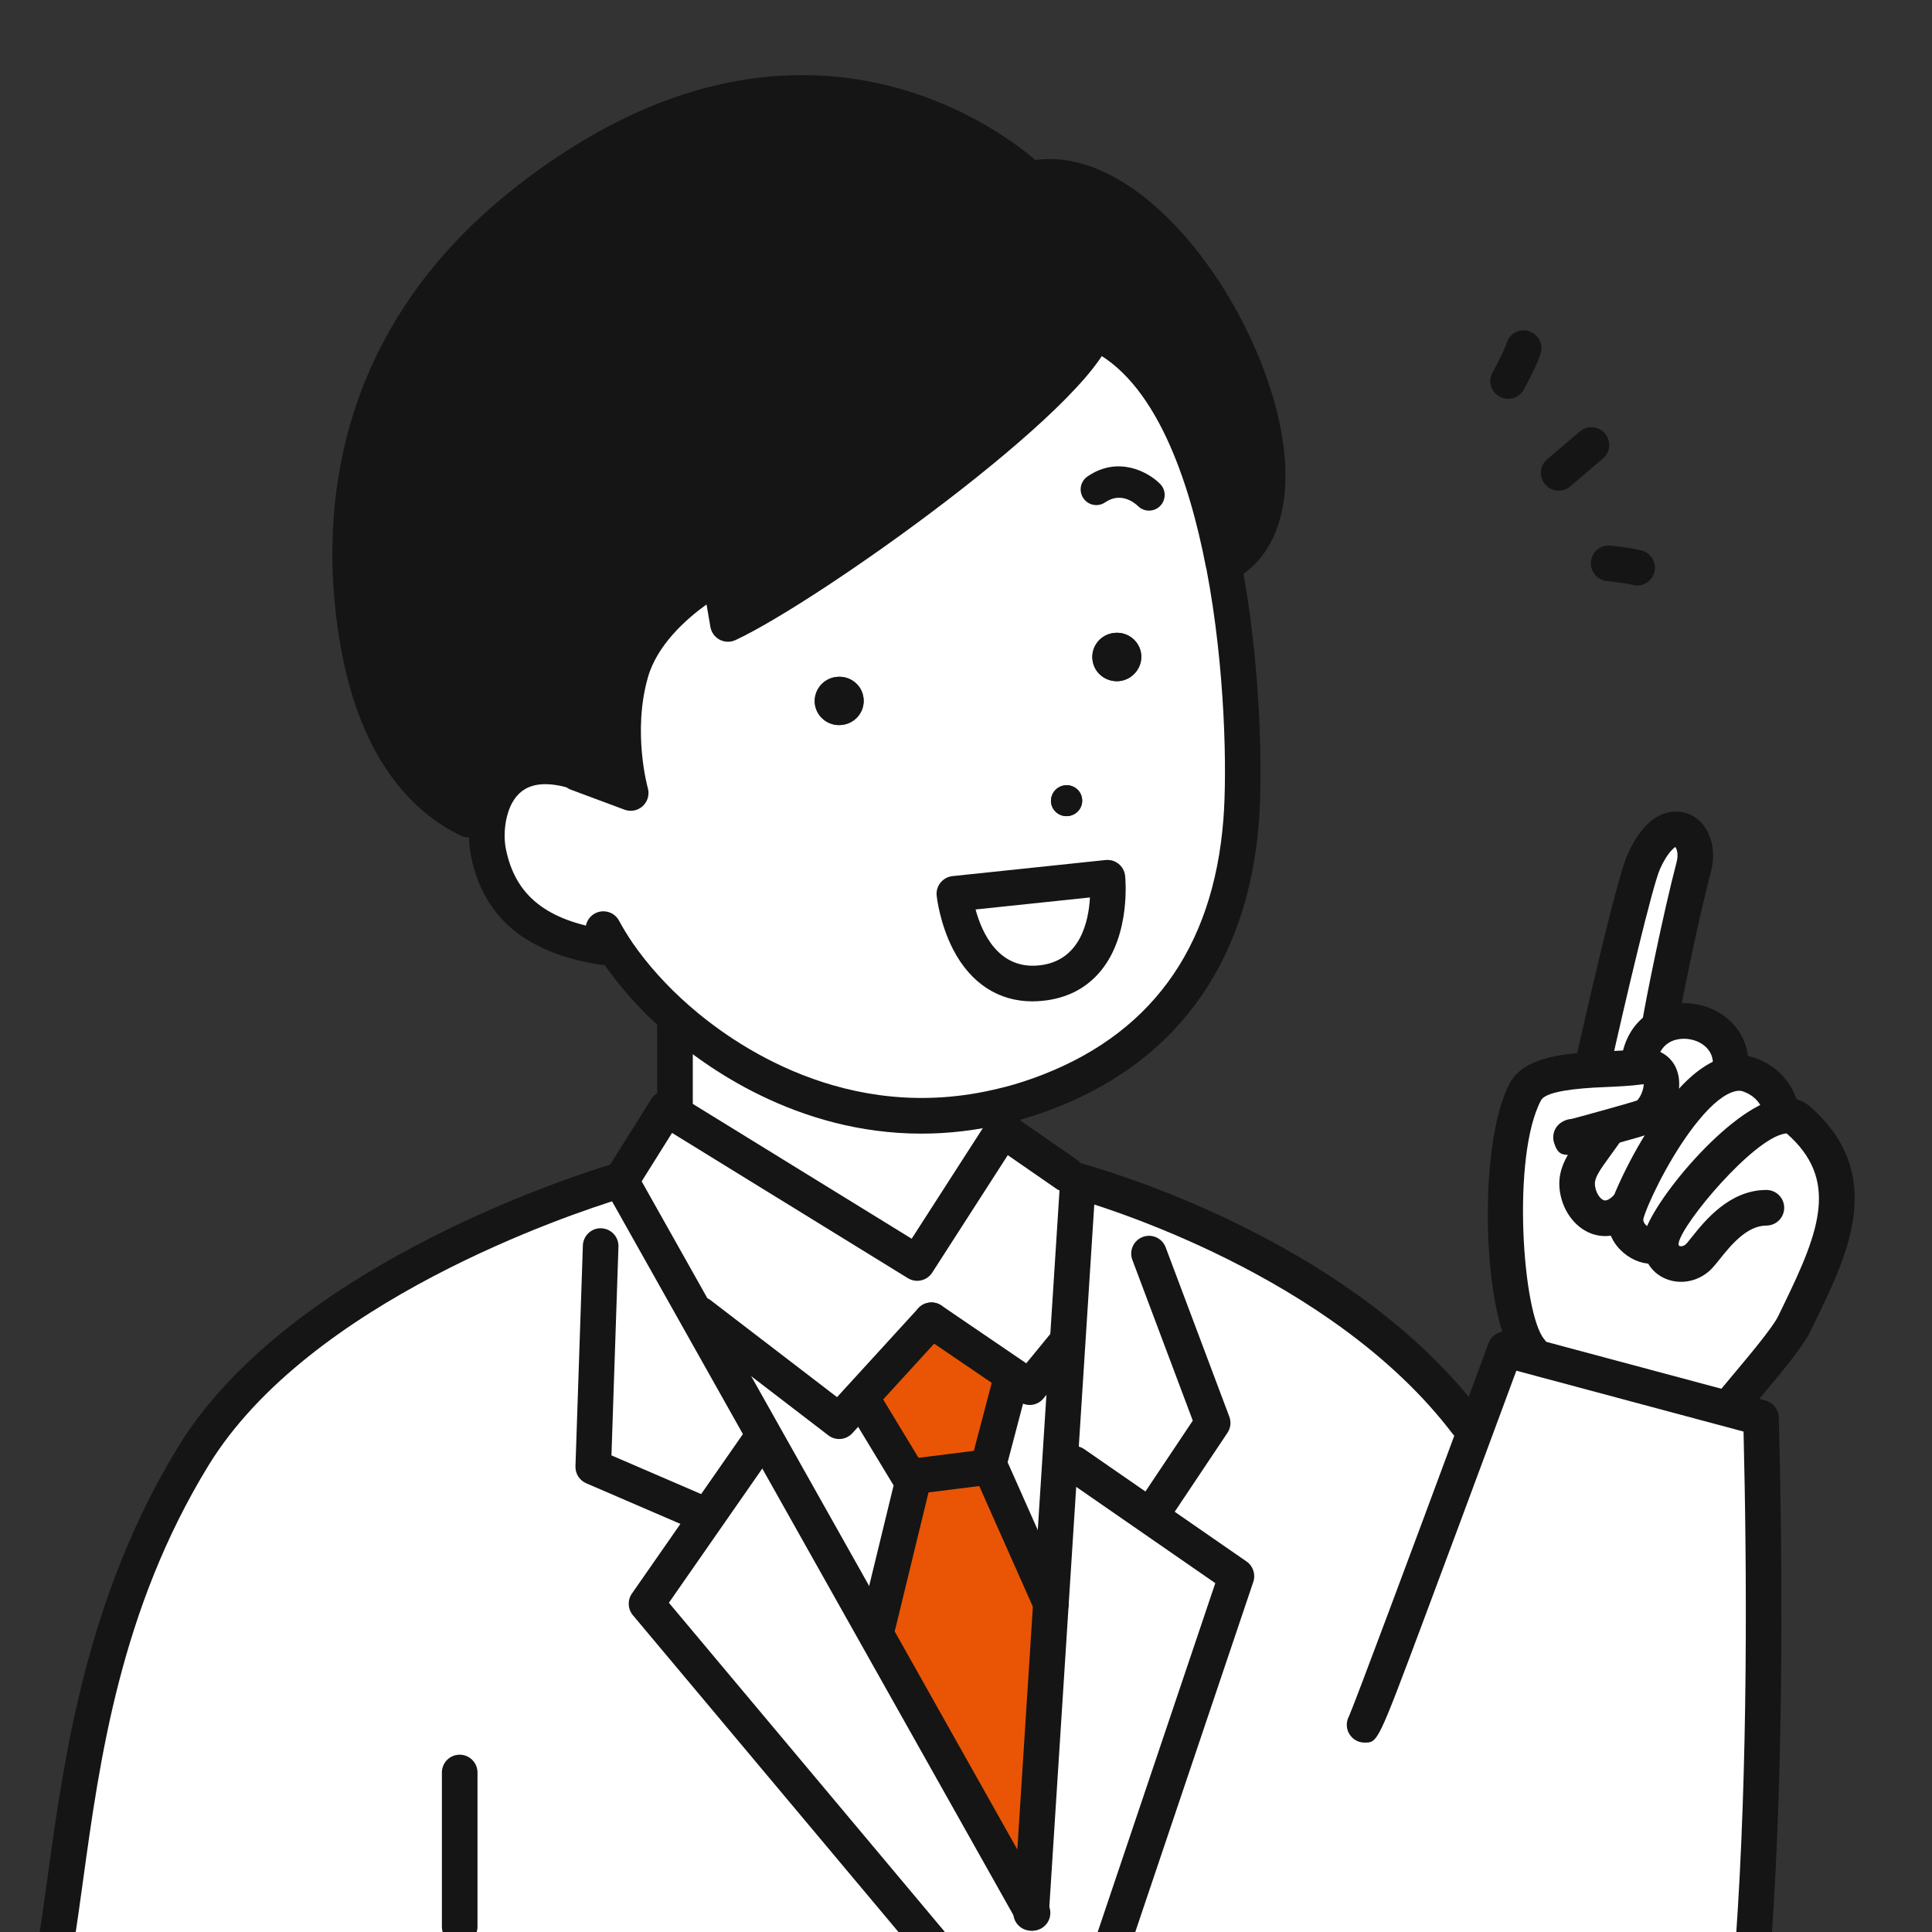 <?xml version="1.0" encoding="utf-8"?>
<!-- Generator: Adobe Illustrator 28.2.0, SVG Export Plug-In . SVG Version: 6.00 Build 0)  -->
<svg version="1.1" xmlns="http://www.w3.org/2000/svg" xmlns:xlink="http://www.w3.org/1999/xlink" x="0px" y="0px" width="201px"
	 height="201px" viewBox="0 0 201 201" enable-background="new 0 0 201 201" xml:space="preserve">
<rect x="0" y="0" width="201" height="201" fill="#333333" stroke="none"/>
<g id="レイヤー_1">
</g>
<g id="レイヤー_3">
</g>
<g id="レイヤー_2">
	<g>
		<g id="XMLID_00000119804238001961268020000008424162584033744290_">
			<g>
				<path fill="#FFFFFF" d="M171.004,89.67c2.592-5.822,6.163-3.126,5.215,0.504c-1.348,5.126-3.2,14.251-3.57,16.607l0.059,0.089
					c-1.111,0.667-1.97,1.837-2.192,3.615v0.504c-1.289,0.178-3.007,0.222-4.74,0.311l-0.03-0.667
					C165.745,110.632,169.834,92.307,171.004,89.67z"/>
				<path fill="#FFFFFF" d="M169.256,126.083c-0.933,2.904,3.2,4.548,3.511,2.874l0.059,0.015
					c0.474-2.652,8.355-12.147,12.562-12.859c0.667-0.104,1.23,0,1.659,0.37c7.466,6.474,2.948,14.31-0.385,21.258
					c-1.067,2.207-6.652,8.311-6.652,8.622l-0.074,0.267l-20.784-5.57l0.133-0.489c-2.992-3.422-3.881-20.829-0.593-26.976
					c0.933-1.748,4.044-2.118,7.081-2.296c1.733-0.089,3.452-0.133,4.74-0.311c3.037-0.43,2.637,2.741,1.496,4.355
					c-0.296,0.415-0.637,0.741-0.993,0.859c-0.533,0.193-2.252,0.681-3.911,1.141l0.059,0.222c-1.941,2.77-3.215,4.044-3.081,5.837
					c0.207,2.548,2.696,4.77,5.17,2.207l0.133,0.059C169.345,125.816,169.301,125.965,169.256,126.083z"/>
				<path fill="#FFFFFF" d="M172.767,128.957c-0.311,1.674-4.444,0.03-3.511-2.874c0.044-0.119,0.089-0.267,0.133-0.415
					c0.815-2.237,3.141-6.963,5.926-10.311c1.511-1.852,3.17-3.274,4.8-3.629c0.652-0.163,1.304-0.133,1.926,0.104
					c3.037,1.141,3.244,3.807,3.244,3.807l0.104,0.474c-4.207,0.711-12.088,10.207-12.562,12.859L172.767,128.957z"/>
				<path fill="#FFFFFF" d="M180.115,111.728c-1.63,0.356-3.289,1.778-4.8,3.629l-3.304-0.015c1.141-1.615,1.541-4.785-1.496-4.355
					v-0.504c0.222-1.778,1.081-2.948,2.192-3.615c2.992-1.778,7.851,0.178,7.318,4.459L180.115,111.728z"/>
				<path fill="#FFFFFF" d="M169.256,125.609c-2.474,2.563-4.963,0.341-5.17-2.207c-0.133-1.792,1.141-3.066,3.081-5.837
					l-0.059-0.222c1.659-0.459,3.378-0.948,3.911-1.141c0.356-0.119,0.696-0.444,0.993-0.859l3.304,0.015
					c-2.785,3.348-5.111,8.074-5.926,10.311L169.256,125.609z"/>
				<path fill="#FFFFFF" d="M153.627,148.423c1.733-4.681,2.978-8.044,2.978-8.044l2.548,0.681l20.784,5.57l3.274,0.874
					c0.267,10.192,0.696,33.746-0.785,54.575h-66.619v-0.044l12.829-38.057l-16.888-11.688l-1.481-0.089l0.8-12.562l1.037-16.088
					l0.119-0.667c3.659,1.037,27.613,8.355,40.368,25.154L153.627,148.423z"/>
				<path fill="#FFFFFF" d="M64.269,99.122l-1.496-0.578c-5.807-0.904-10.592-3.289-11.94-9.762
					c-0.193-0.918-0.252-2.059-0.089-3.229c0.474-3.541,2.904-7.244,9.259-5.259l0.044,0.133l5.57,2.074c0,0-1.778-6.237,0-12.503
					c1.763-6.266,9.244-10.162,9.244-10.162l0.874,5.081c8.548-3.97,36.087-23.791,38.116-30.384
					c7.392,3.259,11.377,13.481,13.421,24.088h0.015c2.118,10.903,2.192,22.221,1.837,26.754
					c-1.318,16.962-10.888,24.947-21.095,28.576c-1.259,0.444-2.518,0.83-3.763,1.111c-13.688,3.333-25.865-2.074-33.791-9.051
					C67.943,103.803,65.854,101.418,64.269,99.122z M116.474,70.856c1.393-0.163,2.4-1.422,2.252-2.8
					c-0.163-1.378-1.422-2.37-2.815-2.207c-1.407,0.148-2.415,1.407-2.252,2.785C113.807,70.012,115.067,71.005,116.474,70.856z
					 M108.311,102.277c7.97-0.83,6.903-10.962,6.903-10.962L99.29,92.989C99.29,92.989,100.356,103.121,108.311,102.277z
					 M111.141,84.9c0.904-0.104,1.541-0.904,1.437-1.778c-0.089-0.889-0.904-1.526-1.793-1.422
					c-0.889,0.104-1.526,0.904-1.437,1.792C109.452,84.367,110.252,85.004,111.141,84.9z M87.587,75.419
					c1.407-0.148,2.415-1.407,2.252-2.785c-0.148-1.378-1.407-2.37-2.815-2.207c-1.393,0.148-2.4,1.407-2.252,2.785
					C84.935,74.59,86.194,75.582,87.587,75.419z"/>
				<polygon fill="#FFFFFF" points="109.334,166.822 110.267,152.2 111.748,152.289 128.636,163.977 115.807,202.034 
					115.807,202.079 107.423,202.079 107.423,199.012 107.289,198.775 				"/>
				<path fill="#151515" d="M107.156,18.622c15.036-3.422,32.902,32.472,20.651,39.894l-0.518,0.104h-0.015
					c-2.044-10.607-6.029-20.829-13.421-24.088c-2.03,6.592-29.569,26.413-38.116,30.384l-0.874-5.081c0,0-7.481,3.896-9.244,10.162
					c-1.778,6.266,0,12.503,0,12.503l-5.57-2.074l-0.044-0.133c-6.355-1.985-8.785,1.718-9.259,5.259l-1.985-0.281
					c-5.081-2.43-9.407-7.926-11.273-17.169c-2.859-14.221-0.696-33.124,17.392-47.242C85.498-3.08,107.156,18.622,107.156,18.622z"
					/>
				<path fill="#151515" d="M118.726,68.057c0.148,1.378-0.859,2.637-2.252,2.8c-1.407,0.148-2.667-0.844-2.815-2.222
					c-0.163-1.378,0.844-2.637,2.252-2.785C117.304,65.686,118.563,66.679,118.726,68.057z"/>
				<path fill="#FFFFFF" d="M115.215,91.315c0,0,1.067,10.133-6.903,10.962c-7.955,0.844-9.022-9.288-9.022-9.288L115.215,91.315z"
					/>
				<path fill="#151515" d="M112.578,83.122c0.104,0.874-0.533,1.674-1.437,1.778c-0.889,0.104-1.689-0.533-1.793-1.407
					c-0.089-0.889,0.548-1.689,1.437-1.792C111.674,81.597,112.489,82.234,112.578,83.122z"/>
				<path fill="#FFFFFF" d="M104.326,117.565l6.637,4.592l0.785,0.593c0,0,0.163,0.044,0.474,0.133l-0.119,0.667l-1.037,16.088
					h-0.104l-3.837,4.681l-1.496-1.022l-8.725-5.94l-7.422,8.118l-2.178,2.385l-14.488-11.111l-0.311,0.178l-7.837-13.955
					l-0.578-0.059c0.385-0.104,0.578-0.163,0.578-0.163l4.652-7.422l0.874,0.533l25.228,15.54L104.326,117.565z"/>
				<polygon fill="#FFFFFF" points="107.289,198.775 107.423,199.012 107.423,202.079 96.756,202.079 96.756,202.034 
					67.262,166.851 78.994,149.993 79.646,149.622 90.727,169.325 				"/>
				<polygon fill="#FFFFFF" points="111.067,139.638 110.267,152.2 109.334,166.822 102.993,152.556 102.875,152.289 
					104.993,144.23 105.63,143.297 107.126,144.319 110.963,139.638 				"/>
				<polygon fill="#E95504" points="105.63,143.297 104.993,144.23 102.875,152.289 102.993,152.556 102.875,152.615 
					94.949,153.607 94.668,153.77 89.853,145.815 89.483,145.475 96.905,137.356 				"/>
				<path fill="#FFFFFF" d="M104.326,117.565l-8.903,13.836l-25.228-15.54l0.03-0.044v-9.511l0.252-0.296
					c7.925,6.977,20.103,12.385,33.791,9.051l0.059,0.267V117.565z"/>
				<path fill="#FFFFFF" d="M96.756,202.079H5.843v-0.044c2.089-12.918,3.126-32.354,14.281-50.56
					c11.036-17.969,39.583-27.213,43.968-28.561l0.578,0.059l7.837,13.955l7.14,12.696l-0.652,0.37l-11.733,16.858l29.495,35.183
					V202.079z"/>
				<polygon fill="#E95504" points="94.949,154.23 94.668,153.77 94.949,153.607 102.875,152.615 102.993,152.556 109.334,166.822 
					107.289,198.775 90.727,169.325 91.364,168.97 				"/>
				<polygon fill="#FFFFFF" points="87.305,147.86 89.483,145.475 89.853,145.815 94.668,153.77 94.949,154.23 91.364,168.97 
					90.727,169.325 79.646,149.622 72.506,136.927 72.817,136.749 				"/>
				<path fill="#151515" d="M89.838,72.634c0.163,1.378-0.844,2.637-2.252,2.785c-1.393,0.163-2.652-0.83-2.815-2.207
					c-0.148-1.378,0.859-2.637,2.252-2.785C88.431,70.264,89.69,71.256,89.838,72.634z"/>
			</g>
			<g>
				<path fill="#151515" d="M65.617,84.352c-0.217,0-0.436-0.038-0.646-0.116l-5.57-2.075c-0.958-0.357-1.446-1.424-1.089-2.383
					c0.357-0.959,1.425-1.441,2.381-1.089l2.505,0.933c-0.32-2.584-0.44-6.334,0.638-10.131c1.956-6.953,9.835-11.125,10.17-11.299
					c0.524-0.275,1.146-0.281,1.677-0.017c0.529,0.263,0.902,0.762,1.003,1.345l0.447,2.6c10.631-5.85,33.398-23.096,34.949-28.134
					c0.301-0.978,1.338-1.529,2.315-1.224c0.978,0.301,1.526,1.337,1.225,2.315c-2.305,7.482-30.519,27.529-39.107,31.517
					c-0.523,0.242-1.129,0.227-1.639-0.039c-0.511-0.268-0.868-0.758-0.966-1.327l-0.404-2.344c-2.124,1.528-5.149,4.21-6.107,7.612
					c-1.617,5.698-0.018,11.436-0.001,11.494c0.192,0.671-0.012,1.393-0.524,1.868C66.526,84.182,66.075,84.352,65.617,84.352z"/>
				<path fill="#151515" d="M48.758,87.123c-0.268,0-0.54-0.058-0.798-0.181c-4.322-2.067-9.963-6.951-12.29-18.476
					c-2.269-11.288-2.939-32.67,18.068-49.067c28.367-22.179,49.785-6.342,53.981-2.757c9.231-1.24,18.807,9.531,23.326,20.706
					c4.281,10.59,3.408,19.307-2.279,22.752c-0.872,0.527-2.012,0.252-2.543-0.625c-0.529-0.874-0.25-2.014,0.625-2.543
					c4.815-2.917,3.42-11.624,0.763-18.195c-4.162-10.293-12.781-19.942-20.044-18.309c-0.617,0.146-1.271-0.046-1.722-0.498
					c-0.838-0.833-20.926-20.209-49.827,2.387C36.579,37.49,37.2,57.286,39.301,67.736c2.025,10.025,6.695,14.162,10.258,15.864
					c0.922,0.441,1.312,1.548,0.871,2.469C50.112,86.735,49.449,87.123,48.758,87.123z"/>
				<path fill="#151515" d="M62.775,100.396c-0.095,0-0.19-0.007-0.287-0.022C54.746,99.169,50.341,95.5,49.02,89.16
					c-0.251-1.198-0.29-2.569-0.111-3.863c0.373-2.782,1.66-5.008,3.623-6.26c2.109-1.344,4.807-1.515,8.022-0.512
					c0.977,0.305,1.52,1.344,1.216,2.32c-0.305,0.975-1.344,1.515-2.32,1.215c-2.126-0.667-3.783-0.632-4.927,0.098
					c-1.386,0.884-1.813,2.659-1.944,3.638c-0.124,0.891-0.1,1.813,0.067,2.605c0.996,4.783,4.208,7.345,10.412,8.311
					c1.011,0.158,1.702,1.104,1.545,2.115C64.461,99.744,63.672,100.396,62.775,100.396z"/>
				<path fill="#151515" d="M70.224,117.669c-1.023,0-1.852-0.829-1.852-1.852v-9.512c0-1.023,0.829-1.852,1.852-1.852
					c1.023,0,1.852,0.829,1.852,1.852v9.512C72.076,116.84,71.247,117.669,70.224,117.669z"/>
				<path fill="#151515" d="M104.326,120.262c-1.023,0-1.852-0.829-1.852-1.852v-3.081c0-1.023,0.829-1.852,1.852-1.852
					c1.023,0,1.852,0.829,1.852,1.852v3.081C106.178,119.433,105.349,120.262,104.326,120.262z"/>
				<path fill="#151515" d="M95.422,133.253c-0.332,0-0.667-0.088-0.97-0.275l-24.535-15.113l-3.679,5.869
					c-0.544,0.865-1.687,1.127-2.553,0.586c-0.867-0.544-1.128-1.687-0.585-2.553l4.652-7.421c0.538-0.858,1.669-1.124,2.532-0.597
					l0.874,0.532l23.69,14.593l7.921-12.31c0.272-0.421,0.703-0.715,1.195-0.813c0.494-0.097,1.003,0.007,1.416,0.292l6.637,4.592
					c0.841,0.583,1.051,1.736,0.469,2.577c-0.582,0.841-1.736,1.047-2.577,0.47l-5.062-3.502l-7.866,12.226
					C96.627,132.952,96.031,133.253,95.422,133.253z"/>
				<path fill="#151515" d="M94.947,155.46c-0.92,0-1.718-0.684-1.835-1.622c-0.127-1.014,0.592-1.94,1.607-2.067l7.926-0.992
					c1.018-0.139,1.94,0.592,2.067,1.607c0.127,1.014-0.592,1.94-1.607,2.067l-7.926,0.992
					C95.101,155.455,95.023,155.46,94.947,155.46z"/>
				<path fill="#151515" d="M107.424,200.864c-0.646,0-1.274-0.339-1.614-0.942l-42.755-76.043
					c-0.501-0.893-0.184-2.021,0.708-2.522c0.89-0.499,2.02-0.185,2.521,0.707l42.751,76.038c0.503,0.89,0.189,2.02-0.702,2.523
					C108.045,200.787,107.733,200.864,107.424,200.864z"/>
				<path fill="#151515" d="M107.276,200.864c-0.038,0-0.076-0.001-0.115-0.003c-1.021-0.064-1.798-0.942-1.735-1.962l0.014-0.236
					l4.815-75.232c0.067-1.021,0.936-1.795,1.967-1.729c1.021,0.065,1.795,0.946,1.729,1.966l-4.829,75.456
					C109.063,200.107,108.248,200.864,107.276,200.864z"/>
				<path fill="#151515" d="M152.592,149.89c-0.559,0-1.112-0.252-1.476-0.732c-12.529-16.502-36.685-23.724-39.398-24.494
					l-0.461-0.129c-0.986-0.272-1.565-1.292-1.293-2.277c0.271-0.987,1.289-1.561,2.277-1.293l0.488,0.137
					c4.625,1.311,28.356,8.716,41.337,25.816c0.618,0.814,0.459,1.976-0.355,2.594C153.375,149.767,152.982,149.89,152.592,149.89z"
					/>
				<path fill="#151515" d="M5.845,203.886c-0.098,0-0.197-0.007-0.298-0.023c-1.009-0.163-1.696-1.114-1.532-2.124
					c0.331-2.046,0.634-4.255,0.957-6.597c1.685-12.239,3.992-28.999,13.573-44.636c11.189-18.218,39.45-27.656,45.003-29.363
					c0.389-0.106,0.559-0.158,0.579-0.163c0.977-0.295,2.009,0.252,2.31,1.227c0.3,0.975-0.247,2.011-1.222,2.313
					c0,0-0.215,0.067-0.647,0.182c-5.261,1.619-32.375,10.658-42.867,27.742c-9.174,14.973-11.329,30.626-13.061,43.204
					c-0.326,2.373-0.635,4.611-0.97,6.682C7.524,203.239,6.738,203.886,5.845,203.886z"/>
				<path fill="#151515" d="M47.825,202.302c-1.023,0-1.852-0.829-1.852-1.852v-16.044c0-1.023,0.829-1.852,1.852-1.852
					c1.023,0,1.852,0.829,1.852,1.852v16.044C49.677,201.473,48.848,202.302,47.825,202.302z"/>
				<path fill="#151515" d="M107.125,146.17c-0.36,0-0.724-0.106-1.042-0.323l-10.22-6.961c-0.846-0.576-1.064-1.727-0.488-2.572
					c0.576-0.845,1.729-1.06,2.573-0.489l8.822,6.008l2.762-3.369c0.648-0.793,1.816-0.907,2.606-0.259
					c0.791,0.648,0.906,1.816,0.258,2.605l-3.837,4.681C108.195,145.936,107.663,146.17,107.125,146.17z"/>
				<path fill="#151515" d="M87.305,149.712c-0.394,0-0.791-0.126-1.126-0.382L71.69,138.219c-0.812-0.622-0.965-1.785-0.342-2.597
					c0.622-0.812,1.783-0.965,2.596-0.343l13.139,10.076l8.455-9.25c0.689-0.755,1.86-0.806,2.616-0.117
					c0.755,0.69,0.807,1.862,0.117,2.617l-9.598,10.503C88.309,149.507,87.809,149.712,87.305,149.712z"/>
				<path fill="#151515" d="M91.366,170.822c-0.145,0-0.292-0.017-0.439-0.052c-0.994-0.242-1.604-1.244-1.361-2.237l3.403-13.995
					l-4.7-7.763c-0.529-0.875-0.25-2.014,0.625-2.543c0.876-0.527,2.013-0.249,2.543,0.625l5.092,8.407
					c0.257,0.421,0.336,0.926,0.219,1.403l-3.585,14.74C92.958,170.255,92.2,170.822,91.366,170.822z"/>
				<path fill="#151515" d="M109.332,168.691c-0.661,0-1.295-0.354-1.623-0.979c-0.019-0.036-0.051-0.101-0.067-0.137l-6.459-14.535
					c-0.171-0.385-0.205-0.816-0.098-1.221l2.119-8.058c0.26-0.99,1.277-1.575,2.262-1.321c0.989,0.26,1.58,1.273,1.32,2.261
					l-1.954,7.43l6.195,13.939c0.406,0.913,0.022,1.998-0.877,2.433C109.884,168.63,109.606,168.691,109.332,168.691z"/>
				<path fill="#151515" d="M72.816,159.251c-0.245,0-0.493-0.048-0.733-0.152l-11.095-4.784c-0.699-0.301-1.143-1.001-1.118-1.762
					l0.77-22.978c0.035-1.021,0.905-1.836,1.913-1.788c1.022,0.033,1.823,0.89,1.789,1.913l-0.728,21.715l9.936,4.285
					c0.939,0.405,1.372,1.494,0.967,2.433C74.215,158.833,73.533,159.251,72.816,159.251z"/>
				<path fill="#151515" d="M120.131,158.911c-0.354,0-0.711-0.101-1.028-0.312c-0.85-0.569-1.078-1.719-0.51-2.568l5.501-8.232
					l-6.287-16.725c-0.36-0.956,0.124-2.024,1.081-2.384c0.957-0.363,2.025,0.124,2.385,1.082l6.622,17.615
					c0.21,0.558,0.138,1.183-0.194,1.68l-6.03,9.022C121.315,158.622,120.729,158.911,120.131,158.911z"/>
				<path fill="#151515" d="M96.757,203.886c-0.529,0-1.053-0.226-1.42-0.663L65.842,168.04c-0.537-0.639-0.578-1.561-0.101-2.247
					l11.733-16.858c0.584-0.841,1.74-1.046,2.577-0.463c0.84,0.584,1.047,1.739,0.462,2.578L69.59,166.747l28.586,34.098
					c0.657,0.783,0.554,1.952-0.229,2.608C97.599,203.744,97.178,203.886,96.757,203.886z"/>
				<path fill="#151515" d="M115.807,203.886c-0.196,0-0.396-0.03-0.592-0.097c-0.969-0.327-1.49-1.377-1.163-2.347l12.384-36.736
					l-15.742-10.896c-0.841-0.582-1.051-1.735-0.469-2.575c0.582-0.842,1.735-1.052,2.577-0.469l16.888,11.689
					c0.678,0.469,0.964,1.331,0.701,2.114l-12.829,38.056C117.302,203.398,116.58,203.886,115.807,203.886z"/>
				<path fill="#151515" d="M107.407,104.178c-3.521,0-6.417-1.878-8.233-5.374c-1.406-2.708-1.714-5.503-1.726-5.62
					c-0.051-0.489,0.093-0.978,0.402-1.358c0.31-0.382,0.757-0.625,1.246-0.677l15.925-1.674c1.022-0.109,1.929,0.632,2.035,1.648
					c0.025,0.244,0.594,6.027-2.49,9.833c-1.489,1.836-3.528,2.901-6.063,3.164C108.131,104.157,107.766,104.178,107.407,104.178z
					 M101.496,94.619c0.65,2.403,2.367,6.273,6.62,5.816c0.001,0,0.002,0,0.004,0c4.266-0.444,5.14-4.577,5.276-7.067
					L101.496,94.619z"/>
				<path fill="#151515" d="M95.866,117.94c-13.01,0-22.628-7.029-26.614-10.539c-2.489-2.17-4.741-4.671-6.506-7.228
					c-0.6-0.884-1.137-1.766-1.604-2.634c-0.484-0.901-0.146-2.024,0.755-2.509c0.901-0.48,2.024-0.146,2.507,0.755
					c0.407,0.758,0.877,1.529,1.397,2.296c1.585,2.294,3.625,4.557,5.892,6.533c4.412,3.884,16.366,12.496,32.136,8.647
					c1.102-0.249,2.265-0.592,3.586-1.058c12.123-4.311,18.809-13.388,19.865-26.973c0.378-4.822,0.215-15.701-1.767-26.039
					c-0.023-0.071-0.043-0.145-0.057-0.221c-1.662-8.625-5.155-19.572-12.35-22.743c-0.936-0.412-1.361-1.505-0.948-2.441
					c0.413-0.937,1.508-1.364,2.441-0.948c6.917,3.048,11.778,11.529,14.45,25.208c0.023,0.071,0.043,0.145,0.057,0.22
					c2.092,10.766,2.262,22.195,1.865,27.251c-1.163,14.962-8.882,25.396-22.321,30.176c-1.463,0.516-2.762,0.9-3.976,1.173
					C101.597,117.617,98.654,117.94,95.866,117.94z"/>
				<path fill="#151515" d="M119.54,53.123c-0.417,0-0.835-0.159-1.153-0.477c-0.278-0.272-1.725-1.535-3.406-0.386
					c-0.739,0.512-1.756,0.324-2.266-0.42c-0.509-0.742-0.321-1.756,0.421-2.266c3.208-2.209,6.353-0.457,7.566,0.777
					c0.631,0.642,0.621,1.674-0.02,2.305C120.365,52.968,119.953,53.123,119.54,53.123z"/>
				<path fill="#151515" d="M159.287,142.424c-0.516,0-1.029-0.214-1.395-0.634c-3.705-4.237-4.233-22.71-0.831-29.068
					c1.406-2.636,5.179-3.071,8.605-3.272l1.155-0.055c1.295-0.058,2.518-0.114,3.441-0.242c2.449-0.352,3.544,0.978,3.902,1.564
					c1.029,1.687,0.456,4.142-0.641,5.696c-0.564,0.791-1.209,1.311-1.919,1.547c-0.465,0.169-1.826,0.567-4.004,1.169
					c-4.658,1.311-5.374,1.509-5.925-0.262c-0.216-0.694-0.046-1.895,1.309-2.358c0.163-0.055,0.329-0.087,0.494-0.095
					c0.527-0.135,1.608-0.425,3.128-0.852c1.879-0.519,3.249-0.916,3.718-1.076c0.034-0.033,0.095-0.1,0.178-0.216
					c0.351-0.496,0.502-1.128,0.505-1.468c-0.061,0.001-0.138,0.007-0.233,0.02c-1.097,0.152-2.403,0.211-3.785,0.275l-1.121,0.052
					c-3.309,0.194-5.178,0.638-5.541,1.319c-3.09,5.775-1.932,22.273,0.352,24.887c0.673,0.77,0.595,1.939-0.175,2.613
					C160.154,142.273,159.72,142.424,159.287,142.424z M170.39,114.461c-0.005,0.001-0.01,0.003-0.014,0.006
					C170.381,114.464,170.385,114.462,170.39,114.461z"/>
				<path fill="#151515" d="M165.747,112.484c-0.133,0-0.269-0.014-0.405-0.045c-0.997-0.223-1.626-1.212-1.404-2.211
					c0.423-1.894,4.164-18.583,5.374-21.31c2.315-5.199,5.348-4.603,6.221-4.295c2.114,0.741,3.18,3.327,2.477,6.017
					c-1.365,5.188-3.183,14.205-3.533,16.427c-0.159,1.01-1.097,1.716-2.117,1.541c-1.01-0.158-1.701-1.105-1.541-2.116
					c0.358-2.277,2.218-11.501,3.609-16.79c0.236-0.903-0.017-1.47-0.145-1.591c-0.006,0.064-0.731,0.391-1.586,2.313
					c-0.797,1.795-3.578,13.596-5.144,20.612C167.36,111.899,166.595,112.484,165.747,112.484z"/>
				<path fill="#151515" d="M180.028,113.18c-0.076,0-0.153-0.004-0.231-0.014c-1.015-0.126-1.735-1.052-1.609-2.066
					c0.167-1.345-0.511-2.095-1.109-2.485c-1.014-0.664-2.456-0.726-3.426-0.153c-0.73,0.437-1.169,1.196-1.301,2.252
					c-0.127,1.014-1.065,1.733-2.067,1.607c-1.015-0.126-1.735-1.052-1.608-2.067c0.272-2.18,1.366-3.947,3.079-4.972
					c2.192-1.305,5.144-1.209,7.351,0.233c2.031,1.33,3.062,3.588,2.756,6.043C181.747,112.495,180.949,113.18,180.028,113.18z"/>
				<path fill="#151515" d="M166.992,128.599c-0.465,0-0.929-0.08-1.385-0.243c-1.833-0.655-3.186-2.585-3.367-4.804
					c-0.158-2.14,0.966-3.679,2.389-5.629c0.313-0.428,0.655-0.897,1.021-1.419c0.587-0.839,1.742-1.043,2.579-0.454
					c0.838,0.586,1.041,1.74,0.454,2.578c-0.382,0.545-0.738,1.033-1.064,1.48c-1.209,1.656-1.743,2.42-1.688,3.157
					c0.066,0.807,0.529,1.465,0.921,1.604c0.365,0.135,0.87-0.339,1.071-0.545c0.71-0.735,1.884-0.757,2.618-0.046
					c0.736,0.71,0.757,1.882,0.046,2.618C169.509,128.013,168.25,128.599,166.992,128.599z"/>
				<path fill="#151515" d="M171.818,131.481c-1.116,0-2.329-0.525-3.241-1.45c-1.215-1.231-1.61-2.877-1.084-4.515
					c0.059-0.162,0.089-0.268,0.12-0.373c0.878-2.419,3.317-7.411,6.278-10.97c1.961-2.403,3.926-3.838,5.829-4.255
					c0.972-0.242,2.02-0.184,2.98,0.184c3.26,1.224,4.32,3.967,4.43,5.395c0.08,1.02-0.683,1.911-1.703,1.989
					c-0.99,0.085-1.892-0.667-1.987-1.671c-0.023-0.182-0.258-1.577-2.051-2.25c-0.266-0.1-0.534-0.111-0.827-0.041
					c-1.087,0.239-2.423,1.301-3.813,3.003c-2.53,3.042-4.807,7.544-5.62,9.774c-0.021,0.084-0.08,0.273-0.137,0.427
					c-0.054,0.176-0.033,0.359,0.1,0.554c0.083,0.122,0.19,0.221,0.297,0.297c0.343-0.399,0.827-0.707,1.408-0.65
					c1.017,0.009,1.837,0.803,1.837,1.82c0,0.129,0,0.37-0.067,0.645c-0.162,0.888-0.848,1.654-1.814,1.95
					C172.456,131.436,172.141,131.481,171.818,131.481z"/>
				<path fill="#151515" d="M180.011,148.215c-1.023,0-1.852-0.829-1.852-1.852c0-0.788,0.165-0.984,2.179-3.381
					c1.526-1.816,4.081-4.855,4.657-6.046l0.636-1.314c3.695-7.595,5.709-12.936,0.239-17.709c-0.008,0.012-0.08,0.01-0.2,0.029
					c-3.306,0.56-10.64,9.32-11.022,11.355l0,0c-0.001,0.009-0.003,0.017-0.004,0.026c-0.017,0.165,0.003,0.263,0.059,0.292
					c0.135,0.071,0.437,0.065,0.681-0.162c0.159-0.153,0.374-0.434,0.639-0.765c1.369-1.709,3.918-4.887,7.748-4.887
					c1.023,0,1.852,0.829,1.852,1.852c0,1.023-0.829,1.852-1.852,1.852c-2.054,0-3.742,2.106-4.859,3.5
					c-0.38,0.473-0.679,0.846-0.987,1.141c-1.365,1.272-3.33,1.571-4.909,0.768c-1.481-0.758-2.265-2.322-2.045-4.084l0.001,0.001
					c0.006-0.051,0.014-0.1,0.022-0.148c0.002-0.013,0.004-0.026,0.007-0.038c0.591-3.307,8.936-13.49,14.076-14.36
					c1.583-0.249,2.602,0.297,3.178,0.794c8.078,7.005,3.989,15.409,0.705,22.162l-0.63,1.301c-0.722,1.492-2.763,3.971-5.159,6.821
					c-0.605,0.72-1.284,1.528-1.507,1.827C181.363,147.798,180.736,148.215,180.011,148.215z"/>
				<path fill="#151515" d="M182.428,203.931c-0.044,0-0.089-0.001-0.134-0.004c-1.02-0.072-1.788-0.959-1.716-1.979
					c1.29-18.141,1.17-38.59,0.816-53.011l-23.638-6.334l-2.392,6.462c-2.119,5.72-5.002,13.479-7.371,19.805
					c-4.652,12.424-4.652,12.424-6.025,12.424c-1.023,0-1.852-0.829-1.852-1.852c0-0.331,0.087-0.641,0.239-0.91
					c0.641-1.468,6.389-16.863,11.535-30.754l2.977-8.044c0.331-0.897,1.288-1.39,2.215-1.147l26.605,7.126
					c0.794,0.213,1.352,0.92,1.374,1.74c0.381,14.559,0.554,35.876-0.788,54.755C184.204,203.186,183.391,203.931,182.428,203.931z"
					/>
				<path fill="#151515" d="M156.9,41.494c-0.303,0-0.61-0.074-0.893-0.23c-0.895-0.495-1.22-1.622-0.726-2.517
					c0.591-1.071,1.314-2.532,1.452-3.024c0.276-0.987,1.3-1.561,2.282-1.286c0.985,0.275,1.56,1.298,1.285,2.283
					c-0.323,1.156-1.537,3.382-1.777,3.818C158.185,41.149,157.553,41.494,156.9,41.494z"/>
				<path fill="#151515" d="M162.161,51.05c-0.524,0-1.044-0.221-1.41-0.651c-0.663-0.778-0.571-1.947,0.208-2.61l3.406-2.903
					c0.778-0.665,1.947-0.57,2.611,0.208c0.663,0.778,0.571,1.947-0.208,2.61l-3.406,2.903
					C163.013,50.905,162.586,51.05,162.161,51.05z"/>
				<path fill="#151515" d="M170.324,60.916c-0.167,0-0.336-0.022-0.505-0.069c-0.503-0.143-1.848-0.318-2.642-0.398
					c-1.018-0.103-1.761-1.01-1.659-2.027c0.101-1.017,1.013-1.766,2.026-1.659c0.373,0.038,2.287,0.237,3.283,0.519
					c0.984,0.279,1.556,1.303,1.277,2.287C171.874,60.384,171.132,60.916,170.324,60.916z"/>
			</g>
		</g>
	</g>
</g>
</svg>

